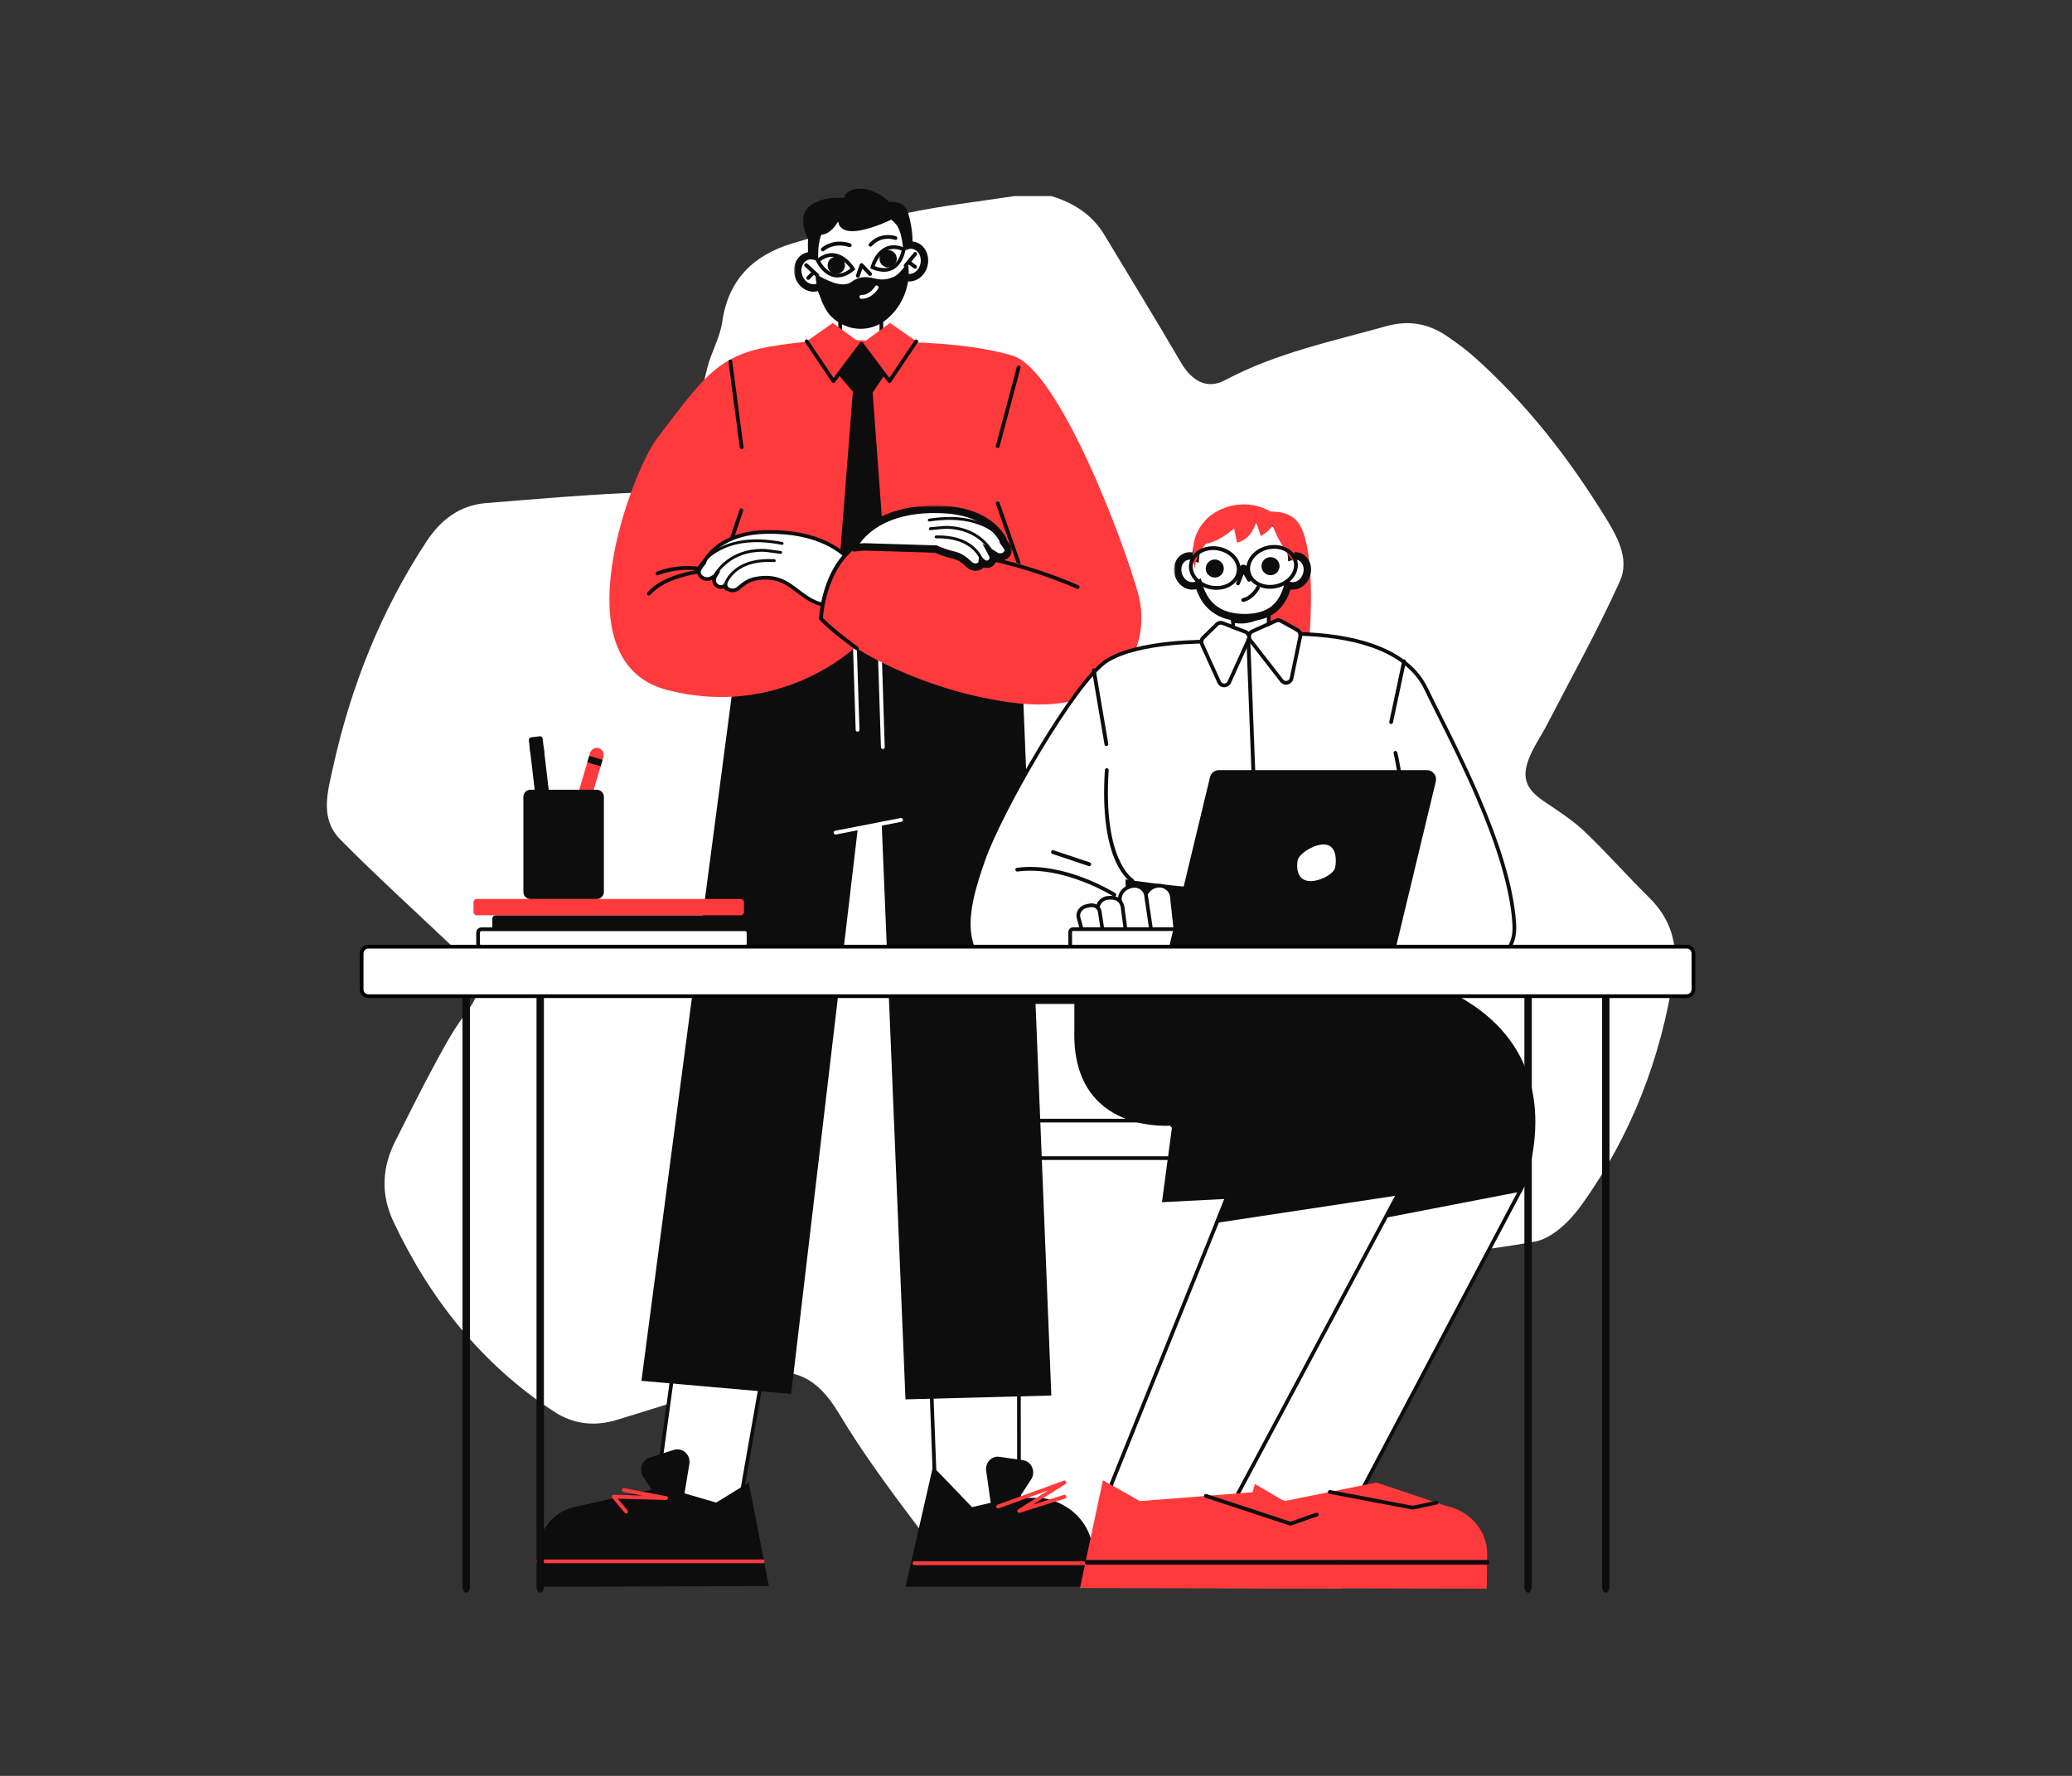 <?xml version="1.0" encoding="UTF-8"?> <svg xmlns="http://www.w3.org/2000/svg" width="560" height="480" viewBox="0 0 560 480" fill="none"><rect x="0" y="0" width="560" height="480" fill="#333333" stroke="none"/><path d="M274.12 53C277.48 53 280.831 53 284.191 53C290.158 54.854 295.179 57.976 298.475 63.475C305.36 74.941 312.383 86.324 319.112 97.882C322.132 103.06 326.245 105.346 331.111 102.748C344.872 95.412 359.955 92.273 374.753 88.142C380.803 86.453 386.192 87.472 391.213 90.951C393.71 92.686 396.207 94.476 398.475 96.505C412.346 108.88 423.684 123.394 433.442 139.11C436.756 144.453 440.649 150.815 437.803 157.103C431.873 170.25 424.822 182.881 418.194 195.706C416.606 198.791 414.559 201.673 413.283 204.877C411.153 210.238 412.466 213.305 417.221 216.545C420.994 219.107 424.914 221.576 428.2 224.697C434.269 230.462 439.804 236.778 445.771 242.663C451.592 248.401 453.575 255.295 452.399 263.135C448.984 285.957 440.832 307.007 427.402 325.753C424.372 329.976 419.525 334.74 414.843 335.594C400.981 338.109 386.807 339.477 372.706 339.973C361.479 340.368 353.712 346.041 352.657 357.03C352.473 358.985 351.996 360.941 351.399 362.813C348.828 370.773 345.716 378.585 343.623 386.664C340.924 397.092 334.691 403.987 325.107 408.411C306.756 416.885 287.248 419.868 267.336 419.997C260.891 420.043 253.336 419.657 248.874 413.745C241.08 403.436 233.314 393.016 226.686 381.954C220.654 371.874 213.595 368.597 202.395 372.434C190.626 376.464 178.719 380.063 166.831 383.744C160.855 385.59 155.09 385.048 149.747 381.55C130.211 368.753 116.276 351.228 106.37 330.27C102.845 322.806 103.221 315.535 106.903 308.301C110.217 301.783 113.43 295.22 116.9 288.784C119.498 283.974 122.041 279.062 125.3 274.711C130.312 268.037 130.689 265.687 125.594 259.004C124.327 257.351 122.527 256.103 121.003 254.643C111.3 245.435 101.376 236.439 91.985 226.919C86.422 221.282 88.487 214.278 89.993 207.439C94.831 185.516 102.983 165.008 115.348 146.234C119.131 140.496 124.299 136.549 131.331 135.98C145.267 134.851 159.221 133.621 173.184 133.106C182.373 132.767 185.302 130.444 186.605 121.337C187.652 113.993 189.368 106.723 191.14 99.507C192.187 95.238 194.61 91.236 195.216 86.939C196.85 75.501 203.699 68.955 214.109 65.797C224.281 62.713 234.562 59.858 244.954 57.636C254.566 55.58 264.389 54.506 274.12 53Z" fill="white"></path><path d="M270.383 270.33H364.966V224.728H270.383V270.33Z" fill="white"></path><path d="M364.965 271.357H270.383C269.818 271.357 269.356 270.895 269.356 270.33V224.728C269.356 224.163 269.818 223.701 270.383 223.701H364.965C365.53 223.701 365.992 224.163 365.992 224.728V270.33C365.992 270.895 365.53 271.357 364.965 271.357ZM271.41 269.303H363.938V225.755H271.41V269.303Z" fill="#0D0D0D"></path><path d="M277.573 269.376H372.155V223.774H277.573V269.376Z" fill="#0D0D0D"></path><path d="M348.575 303.413C348.01 303.413 347.548 302.95 347.548 302.385V270.331C347.548 269.766 348.01 269.304 348.575 269.304C349.14 269.304 349.602 269.766 349.602 270.331V302.385C349.602 302.95 349.14 303.413 348.575 303.413Z" fill="#0D0D0D"></path><path d="M384.659 302.884V313.027H274.305V302.884H384.659Z" fill="white" stroke="#0D0D0D"></path><path d="M245.19 72.353C245.19 72.353 248.241 67.382 245.488 57.686C244.41 53.876 240.404 54.626 240.404 54.626C240.404 54.626 236.809 51 232.578 51C228.346 51 228.141 53.527 228.141 53.527C228.141 53.527 222.184 52.808 218.702 55.786C215.22 58.775 218.394 64.66 218.394 64.66C218.394 64.66 217.911 72.188 220.14 74.848C221.753 76.779 245.2 72.363 245.2 72.363L245.19 72.353Z" fill="#0D0D0D"></path><mask id="path-9-outside-1_4364_17015" maskUnits="userSpaceOnUse" x="214.603" y="55.505" width="37" height="32" fill="black"><rect fill="white" x="214.603" y="55.505" width="37" height="32"></rect><path fill-rule="evenodd" clip-rule="evenodd" d="M221.59 77.354C221.477 77.422 221.36 77.484 221.238 77.539C219.307 78.412 216.965 77.303 216.01 75.053C215.055 72.804 215.835 70.278 217.766 69.404C218.526 69.061 219.35 69.024 220.128 69.244C219.955 59.493 225.645 56.505 232.116 56.505C238.348 56.505 244.006 56.513 245.019 66.454C245.694 66.207 246.426 66.165 247.142 66.375C249.176 66.96 250.316 69.353 249.689 71.716C249.063 74.078 246.906 75.516 244.872 74.92C244.802 74.9 244.733 74.877 244.665 74.853C243.339 80.949 239.391 85.915 232.116 85.858C227.103 85.858 223.471 82.365 221.59 77.354Z"></path></mask><path fill-rule="evenodd" clip-rule="evenodd" d="M221.59 77.354C221.477 77.422 221.36 77.484 221.238 77.539C219.307 78.412 216.965 77.303 216.01 75.053C215.055 72.804 215.835 70.278 217.766 69.404C218.526 69.061 219.35 69.024 220.128 69.244C219.955 59.493 225.645 56.505 232.116 56.505C238.348 56.505 244.006 56.513 245.019 66.454C245.694 66.207 246.426 66.165 247.142 66.375C249.176 66.96 250.316 69.353 249.689 71.716C249.063 74.078 246.906 75.516 244.872 74.92C244.802 74.9 244.733 74.877 244.665 74.853C243.339 80.949 239.391 85.915 232.116 85.858C227.103 85.858 223.471 82.365 221.59 77.354Z" fill="white"></path><path d="M221.59 77.354L222.526 77.002L222.104 75.877L221.074 76.497L221.59 77.354ZM221.238 77.539L221.65 78.45H221.65L221.238 77.539ZM216.01 75.053L215.089 75.444L216.01 75.053ZM217.766 69.404L217.354 68.493H217.354L217.766 69.404ZM220.128 69.244L219.856 70.206L221.152 70.571L221.128 69.226L220.128 69.244ZM245.019 66.454L244.025 66.555L244.155 67.834L245.362 67.393L245.019 66.454ZM247.142 66.375L246.861 67.335L246.865 67.336L247.142 66.375ZM249.689 71.716L250.656 71.972L250.656 71.972L249.689 71.716ZM244.872 74.92L245.153 73.96L245.149 73.959L244.872 74.92ZM244.665 74.853L245.003 73.912L243.93 73.527L243.688 74.641L244.665 74.853ZM232.116 85.858L232.124 84.858H232.116V85.858ZM221.074 76.497C220.995 76.545 220.912 76.589 220.826 76.628L221.65 78.45C221.808 78.379 221.96 78.298 222.106 78.21L221.074 76.497ZM220.826 76.628C219.525 77.216 217.721 76.524 216.93 74.662L215.089 75.444C216.209 78.081 219.088 79.608 221.65 78.45L220.826 76.628ZM216.93 74.662C216.134 72.786 216.859 70.912 218.178 70.316L217.354 68.493C214.811 69.643 213.976 72.822 215.089 75.444L216.93 74.662ZM218.178 70.316C218.707 70.077 219.287 70.046 219.856 70.206L220.399 68.281C219.413 68.003 218.345 68.045 217.354 68.493L218.178 70.316ZM221.128 69.226C221.045 64.55 222.364 61.683 224.295 59.965C226.252 58.224 229.013 57.505 232.116 57.505V55.505C228.748 55.505 225.428 56.28 222.966 58.471C220.478 60.684 219.038 64.186 219.128 69.261L221.128 69.226ZM232.116 57.505C235.306 57.505 237.997 57.531 240.052 58.633C241.974 59.664 243.537 61.775 244.025 66.555L246.014 66.353C245.488 61.192 243.716 58.329 240.997 56.87C238.412 55.483 235.158 55.505 232.116 55.505V57.505ZM247.423 65.415C246.489 65.141 245.538 65.2 244.676 65.514L245.362 67.393C245.85 67.215 246.363 67.189 246.861 67.335L247.423 65.415ZM250.656 71.972C251.387 69.216 250.097 66.185 247.419 65.414L246.865 67.336C248.254 67.736 249.245 69.491 248.723 71.459L250.656 71.972ZM244.591 75.88C247.295 76.672 249.923 74.736 250.656 71.972L248.723 71.459C248.203 73.419 246.517 74.36 245.153 73.96L244.591 75.88ZM244.327 75.794C244.415 75.826 244.505 75.855 244.596 75.881L245.149 73.959C245.1 73.945 245.051 73.929 245.003 73.912L244.327 75.794ZM243.688 74.641C243.055 77.552 241.81 80.12 239.926 81.945C238.061 83.751 235.511 84.885 232.124 84.858L232.108 86.858C235.996 86.889 239.058 85.568 241.317 83.382C243.557 81.213 244.95 78.251 245.642 75.066L243.688 74.641ZM232.116 84.858C227.667 84.858 224.32 81.781 222.526 77.002L220.654 77.705C222.622 82.949 226.54 86.858 232.116 86.858V84.858Z" fill="#0D0D0D" mask="url(#path-9-outside-1_4364_17015)"></path><path d="M220.889 74.931C220.766 74.931 220.643 74.89 220.54 74.798L217.52 72.035C217.315 71.84 217.295 71.522 217.49 71.306C217.685 71.1 218.003 71.08 218.219 71.275L221.238 74.038C221.444 74.233 221.464 74.551 221.269 74.767C221.167 74.88 221.033 74.931 220.889 74.931Z" fill="#0D0D0D"></path><path d="M218.423 75.65C218.289 75.65 218.156 75.599 218.063 75.496C217.858 75.301 217.858 74.972 218.063 74.767L219.429 73.39C219.635 73.185 219.953 73.185 220.158 73.39C220.364 73.585 220.364 73.914 220.158 74.12L218.792 75.496C218.69 75.599 218.556 75.65 218.433 75.65H218.423Z" fill="#0D0D0D"></path><path d="M244.768 72.292C244.655 72.292 244.542 72.251 244.44 72.179C244.224 72.004 244.193 71.676 244.368 71.46L246.966 68.296C247.141 68.081 247.47 68.04 247.685 68.225C247.901 68.399 247.932 68.728 247.757 68.944L245.159 72.107C245.056 72.23 244.912 72.292 244.758 72.292H244.768Z" fill="#0D0D0D"></path><path d="M247.316 72.639C247.213 72.639 247.1 72.608 247.007 72.536L245.457 71.376C245.231 71.201 245.179 70.883 245.354 70.657C245.528 70.431 245.847 70.39 246.073 70.554L247.624 71.715C247.85 71.889 247.901 72.208 247.726 72.434C247.624 72.567 247.47 72.639 247.316 72.639Z" fill="#0D0D0D"></path><path d="M183.744 357.129L206.793 367.559L200.118 405.512L185.917 408.905L177.738 400.873L183.744 357.129Z" fill="white" stroke="#0D0D0D"></path><path d="M202.37 400.695L207.803 428.714L145.481 428.878L145.368 420.004C145.286 413.934 149.374 408.655 155.136 407.361L179.2 401.959L193.579 406.128L202.37 400.706V400.695Z" fill="#0D0D0D"></path><path d="M184.971 403.858L186.316 395.692C186.727 393.207 184.437 391.143 182.095 391.892L175.583 393.977C173.488 394.645 172.605 397.202 173.817 399.082L179.404 407.719L184.971 403.858Z" fill="#0D0D0D"></path><path d="M206.119 422.53H145.389C145.101 422.53 144.875 422.304 144.875 422.016C144.875 421.729 145.101 421.503 145.389 421.503H206.119C206.407 421.503 206.633 421.729 206.633 422.016C206.633 422.304 206.407 422.53 206.119 422.53Z" fill="#FF3A3D"></path><path d="M169.229 409.085C169.085 409.085 168.931 409.024 168.838 408.9L165.47 404.854C165.336 404.7 165.316 404.484 165.398 404.299C165.48 404.114 165.655 404.011 165.87 404.011L173.645 404.227L168.51 403.251C168.232 403.2 168.048 402.933 168.099 402.656C168.15 402.378 168.417 402.194 168.695 402.245L180.116 404.412C180.383 404.463 180.557 404.71 180.526 404.967C180.496 405.234 180.3 405.419 180.003 405.429L166.969 405.08L169.609 408.253C169.794 408.469 169.763 408.798 169.547 408.972C169.455 409.054 169.331 409.095 169.218 409.095L169.229 409.085Z" fill="#FF3A3D"></path><path d="M251.268 363.066L275.377 367.618L275.408 406.781L262.2 413.686L252.94 407.819L251.268 363.066Z" fill="white" stroke="#0D0D0D"></path><path d="M252.155 396.36L244.739 428.877H294.881L295.425 421.852C296.123 412.937 290.012 406.251 281.672 404.854L273.374 404.875L262.703 407.36L252.155 396.371V396.36Z" fill="#0D0D0D"></path><path d="M274.309 406.59L278.684 399.883C280.019 397.839 278.848 395.025 276.517 394.686L270.067 393.752C267.992 393.454 266.216 395.354 266.534 397.552L267.972 407.648L274.309 406.58V406.59Z" fill="#0D0D0D"></path><path d="M295.424 423.024H247.141C246.854 423.024 246.628 422.798 246.628 422.511C246.628 422.223 246.854 421.997 247.141 421.997H295.424C295.711 421.997 295.937 422.223 295.937 422.511C295.937 422.798 295.711 423.024 295.424 423.024Z" fill="#FF3A3D"></path><path d="M275.48 408.901C275.285 408.901 275.1 408.788 275.018 408.603C274.905 408.367 274.987 408.089 275.213 407.956L283.368 402.81L269.924 407.689C269.657 407.781 269.359 407.648 269.266 407.381C269.174 407.114 269.307 406.816 269.574 406.723L287.507 400.212C287.753 400.119 288.031 400.232 288.144 400.469C288.257 400.705 288.175 400.992 287.959 401.126L279.126 406.703L287.538 404.053C287.805 403.971 288.092 404.115 288.185 404.392C288.267 404.659 288.123 404.947 287.846 405.039L275.655 408.88C275.655 408.88 275.552 408.901 275.501 408.901H275.48Z" fill="#FF3A3D"></path><path d="M227.068 97.129V85.989H238.208V97.129H227.068Z" fill="white" stroke="#0D0D0D"></path><path d="M198.263 184.271L173.357 373.22L213.823 376.774L231.869 223.69L238.298 222.652L244.727 378.232L284.146 377.195L276.258 181.57L231.037 166.842L198.263 184.271Z" fill="#0D0D0D"></path><path d="M238.605 202.461C238.328 202.461 238.102 202.245 238.091 201.968L237.229 175.059C237.229 174.771 237.444 174.535 237.722 174.525C238.009 174.484 238.246 174.741 238.256 175.018L239.119 201.927C239.119 202.215 238.903 202.451 238.626 202.461C238.626 202.461 238.615 202.461 238.605 202.461Z" fill="white"></path><path d="M231.775 197.767C231.498 197.767 231.272 197.552 231.262 197.274L230.399 170.365C230.399 170.078 230.615 169.842 230.892 169.831C231.169 169.811 231.416 170.047 231.426 170.324L232.289 197.233C232.289 197.521 232.073 197.757 231.796 197.767C231.796 197.767 231.786 197.767 231.775 197.767Z" fill="white"></path><path d="M244.746 92.514C244.746 92.514 260.963 92.432 273.565 96.078C286.167 99.724 303.709 146.322 307.612 160.485C311.515 174.648 302.949 194.224 272.466 189.777C247.621 186.162 231.096 174.956 231.096 174.956C231.096 174.956 210.986 194.45 180.297 186.49C150.718 178.818 171.136 126.91 177.545 118.54C188.308 104.49 192.355 98.266 202.451 95.01C209.846 92.627 226.166 91.692 226.166 91.692L244.735 92.514H244.746Z" fill="#FF3A3D"></path><path d="M269.655 121.087C269.655 121.087 269.562 121.087 269.521 121.067C269.244 120.995 269.08 120.718 269.162 120.44L274.831 99.149C274.903 98.872 275.18 98.708 275.458 98.79C275.735 98.862 275.899 99.139 275.817 99.416L270.148 120.707C270.086 120.933 269.881 121.087 269.655 121.087Z" fill="#0D0D0D"></path><path d="M200.45 121.436C200.193 121.436 199.977 121.251 199.936 120.994L196.886 97.782C196.845 97.505 197.05 97.249 197.327 97.207C197.615 97.166 197.862 97.372 197.903 97.649L200.953 120.861C200.994 121.138 200.789 121.395 200.511 121.436C200.491 121.436 200.47 121.436 200.439 121.436H200.45Z" fill="#0D0D0D"></path><path d="M175.371 160.989C175.258 160.989 175.135 160.948 175.043 160.866C174.827 160.681 174.796 160.363 174.981 160.137C179.069 155.34 188.672 152.906 203.533 152.906C216.043 153.009 223.202 158.391 223.5 158.617C223.725 158.791 223.767 159.11 223.592 159.336C223.417 159.562 223.099 159.603 222.873 159.428C222.801 159.377 215.663 154.026 203.523 153.933C188.99 153.933 179.644 156.244 175.762 160.804C175.659 160.928 175.515 160.989 175.371 160.989Z" fill="#0D0D0D"></path><path d="M177.713 155.513C177.518 155.513 177.333 155.4 177.251 155.215C177.128 154.959 177.251 154.651 177.498 154.538C177.724 154.435 183.198 151.939 191.055 153.521C191.332 153.572 191.517 153.849 191.456 154.127C191.404 154.404 191.127 154.589 190.85 154.527C183.342 153.007 177.98 155.441 177.929 155.462C177.857 155.493 177.785 155.513 177.713 155.513Z" fill="#0D0D0D"></path><path d="M194.771 155.165C194.72 155.165 194.658 155.165 194.607 155.134C194.34 155.041 194.196 154.754 194.278 154.487L199.866 137.777C199.958 137.509 200.246 137.366 200.513 137.448C200.78 137.54 200.924 137.828 200.841 138.095L195.254 154.805C195.182 155.021 194.987 155.154 194.771 155.154V155.165Z" fill="#0D0D0D"></path><path d="M275.325 152.751C275.109 152.751 274.914 152.618 274.842 152.412L269.173 136.216C269.08 135.949 269.224 135.651 269.491 135.558C269.758 135.466 270.056 135.61 270.148 135.877L275.818 152.074C275.91 152.341 275.766 152.638 275.499 152.731C275.448 152.751 275.386 152.762 275.335 152.762L275.325 152.751Z" fill="#0D0D0D"></path><path d="M232.823 92.934L225.079 87.296L218.013 92.246L225.254 103.01L232.823 92.934Z" fill="#FF3A3D"></path><path d="M232.824 92.934L240.568 87.296L247.635 92.246L240.404 103.01L232.824 92.934Z" fill="#FF3A3D"></path><path d="M225.82 225.56C225.584 225.56 225.368 225.386 225.317 225.149C225.266 224.872 225.44 224.605 225.728 224.543L243.424 221.103C243.701 221.041 243.969 221.226 244.03 221.513C244.081 221.791 243.907 222.058 243.619 222.119L225.923 225.56C225.923 225.56 225.861 225.56 225.82 225.56Z" fill="white"></path><path d="M231.847 75.064C231.796 75.064 231.734 75.064 231.683 75.033C231.416 74.941 231.272 74.643 231.364 74.376L232.371 71.469C232.432 71.295 232.576 71.171 232.751 71.141C232.925 71.099 233.11 71.161 233.233 71.295L235.524 73.708C235.719 73.914 235.709 74.242 235.503 74.437C235.298 74.632 234.969 74.622 234.774 74.417L233.069 72.609L232.34 74.715C232.268 74.93 232.063 75.064 231.857 75.064H231.847Z" fill="#0D0D0D"></path><path d="M235.802 72.24C235.802 72.24 237.712 64.63 244.255 67.403C244.255 67.403 243.125 75.342 235.802 72.24Z" fill="white" stroke="#0D0D0D"></path><path d="M230.532 72.703C230.532 72.703 226.526 65.955 221.052 70.474C221.052 70.474 224.4 77.756 230.532 72.703Z" fill="white" stroke="#0D0D0D"></path><path d="M235.278 66.662C235.155 66.662 235.032 66.621 234.929 66.529C234.724 66.334 234.703 66.015 234.898 65.8C238.093 62.349 242.16 63.858 242.201 63.869C242.468 63.971 242.601 64.269 242.499 64.526C242.396 64.793 242.098 64.927 241.841 64.824C241.698 64.773 238.37 63.55 235.658 66.488C235.556 66.601 235.422 66.652 235.278 66.652V66.662Z" fill="#0D0D0D"></path><path d="M236.952 75.383C234.929 74.941 232.793 74.263 230.153 76.184C227.503 78.105 222.984 75.465 220.735 74.263C219.79 73.76 221.413 82.305 224.576 85.469C228.839 89.731 235.176 89.936 239.469 86.444C243.762 82.952 245.59 78.084 245.59 73.503C245.59 68.923 244.049 73.883 241.359 74.921C239.849 75.506 238.534 75.722 236.952 75.383Z" fill="#0D0D0D"></path><path d="M222.367 67.927C222.213 67.927 222.069 67.866 221.966 67.732C221.792 67.516 221.823 67.188 222.038 67.013C225.541 64.168 229.68 65.729 229.854 65.801C230.121 65.904 230.245 66.202 230.142 66.469C230.039 66.736 229.741 66.869 229.474 66.767C229.433 66.756 225.715 65.36 222.675 67.825C222.583 67.907 222.47 67.938 222.357 67.938L222.367 67.927Z" fill="#0D0D0D"></path><path d="M232.794 80.763C232.506 80.763 232.281 80.537 232.281 80.249C232.281 79.962 232.506 79.736 232.794 79.736C235.136 79.736 236.491 77.435 236.502 77.415C236.646 77.168 236.954 77.086 237.2 77.23C237.447 77.374 237.529 77.682 237.395 77.928C237.334 78.041 235.742 80.773 232.794 80.773V80.763Z" fill="white"></path><path d="M239.151 101.215L235.803 106.206L230.596 105.949L226.59 101.266L232.599 92.659L239.151 101.215Z" fill="#0D0D0D"></path><path d="M230.687 103.534L226.559 156.192L233.45 161.871L239.52 155.935L235.689 103.811L230.687 103.534Z" fill="#0D0D0D"></path><path d="M232.084 56.145C227.144 56.145 222.646 57.933 220.674 63.16C224.022 64.547 226.528 59.853 226.528 59.853C227.462 66.046 240.876 59.36 240.876 59.36C243.218 61.24 244.604 64.013 245.395 66.149C244.08 56.156 238.37 56.145 232.095 56.145H232.084Z" fill="#0D0D0D"></path><path d="M240.404 103.525C240.24 103.525 240.086 103.453 239.993 103.319L232.824 93.788L225.655 103.319C225.553 103.453 225.399 103.525 225.234 103.525C225.07 103.525 224.916 103.432 224.823 103.299L217.593 92.535C217.439 92.299 217.5 91.98 217.737 91.826C217.973 91.662 218.291 91.734 218.445 91.97L225.275 102.138L232.413 92.638C232.608 92.381 233.04 92.381 233.235 92.638L240.373 102.138L247.203 91.97C247.357 91.734 247.676 91.672 247.912 91.826C248.148 91.98 248.21 92.299 248.056 92.535L240.825 103.299C240.733 103.432 240.579 103.525 240.414 103.525H240.404Z" fill="#0D0D0D"></path><path d="M228.367 71.707C228.367 72.996 227.323 74.047 226.027 74.047C224.731 74.047 223.687 73.003 223.687 71.707C223.687 70.411 224.738 69.367 226.027 69.367C227.315 69.367 228.367 70.418 228.367 71.707Z" fill="#0D0D0D"></path><path d="M242.376 69.94C242.376 71.228 241.325 72.28 240.036 72.28C238.747 72.28 237.696 71.228 237.696 69.94C237.696 68.651 238.74 67.6 240.036 67.6C241.332 67.6 242.376 68.651 242.376 69.94Z" fill="#0D0D0D"></path><path fill-rule="evenodd" clip-rule="evenodd" d="M232.583 155.597L232.586 155.606V155.595L232.583 155.597ZM230.751 152.568C227.928 148.976 221.28 143.514 207.043 143.784C196.618 143.979 192.079 148.96 190.6 151.374C190.471 151.585 190.396 151.819 190.373 152.056C189.825 152.7 189.415 153.293 189.121 153.768C188.741 154.394 188.823 155.195 189.326 155.73C190.138 156.592 191.432 156.757 192.438 156.14C192.725 155.965 193.051 155.776 193.417 155.582C193.337 155.718 193.265 155.85 193.199 155.976C192.757 156.829 193.055 157.887 193.877 158.39C194.534 158.801 195.376 158.739 195.972 158.246C196.008 158.216 196.046 158.185 196.084 158.154C196.114 158.58 196.344 158.982 196.733 159.221C197.596 159.755 198.705 159.683 199.496 159.057C199.644 158.941 199.803 158.807 199.976 158.663C200.894 157.894 202.188 156.809 204.159 156.438C209.837 155.356 212.685 157.531 215.641 159.787C217.315 161.065 219.024 162.37 221.3 163.124C231.345 166.451 229.27 158.666 229.27 158.666L230.447 156.789L232.583 155.597C232.558 155.53 232.379 155.066 231.97 154.358L232.649 153.274H232.66C232.66 153.274 231.968 152.985 230.751 152.568Z" fill="white"></path><path d="M232.586 155.606L232.117 155.779L233.086 155.606H232.586ZM232.586 155.595H233.086V154.744L232.343 155.159L232.586 155.595ZM207.043 143.784L207.053 144.284L207.053 144.284L207.043 143.784ZM230.751 152.568L230.358 152.876L230.449 152.993L230.588 153.04L230.751 152.568ZM190.6 151.374L190.174 151.113L190.173 151.114L190.6 151.374ZM190.373 152.056L190.754 152.38L190.856 152.26L190.871 152.103L190.373 152.056ZM189.121 153.768L188.696 153.505L188.694 153.509L189.121 153.768ZM189.326 155.73L189.691 155.387L189.69 155.387L189.326 155.73ZM192.438 156.14L192.7 156.567L192.7 156.567L192.438 156.14ZM193.417 155.582L193.849 155.834L194.731 154.317L193.182 155.141L193.417 155.582ZM193.199 155.976L192.756 155.745L192.755 155.746L193.199 155.976ZM193.877 158.39L194.142 157.966L194.138 157.963L193.877 158.39ZM195.972 158.246L196.291 158.631L196.291 158.631L195.972 158.246ZM196.084 158.154L196.583 158.119L196.516 157.16L195.769 157.766L196.084 158.154ZM196.733 159.221L196.996 158.796L196.995 158.795L196.733 159.221ZM199.496 159.057L199.188 158.662L199.185 158.665L199.496 159.057ZM199.976 158.663L200.297 159.046L199.976 158.663ZM204.159 156.438L204.251 156.929L204.252 156.929L204.159 156.438ZM215.641 159.787L215.945 159.39V159.39L215.641 159.787ZM221.3 163.124L221.458 162.649L221.457 162.649L221.3 163.124ZM229.27 158.666L228.847 158.401L228.731 158.585L228.787 158.795L229.27 158.666ZM230.447 156.789L230.203 156.352L230.091 156.414L230.023 156.523L230.447 156.789ZM231.97 154.358L231.546 154.093L231.387 154.348L231.537 154.608L231.97 154.358ZM232.649 153.274V152.774H232.373L232.226 153.009L232.649 153.274ZM232.66 153.274V153.774L232.852 152.813L232.66 153.274ZM233.055 155.432L233.052 155.423L232.114 155.771L232.117 155.779L233.055 155.432ZM232.086 155.595V155.606H233.086V155.595H232.086ZM232.827 156.034L232.83 156.032L232.343 155.159L232.34 155.16L232.827 156.034ZM207.053 144.284C221.136 144.017 227.634 149.411 230.358 152.876L231.144 152.259C228.223 148.542 221.424 143.011 207.034 143.284L207.053 144.284ZM191.026 151.635C192.424 149.354 196.813 144.476 207.053 144.284L207.034 143.284C196.424 143.483 191.734 148.567 190.174 151.113L191.026 151.635ZM190.871 152.103C190.886 151.94 190.938 151.78 191.027 151.634L190.173 151.114C190.004 151.391 189.905 151.699 189.876 152.009L190.871 152.103ZM189.546 154.031C189.828 153.575 190.224 153.003 190.754 152.38L189.993 151.732C189.426 152.398 189.001 153.012 188.696 153.505L189.546 154.031ZM189.69 155.387C189.342 155.017 189.284 154.463 189.549 154.027L188.694 153.509C188.198 154.326 188.304 155.374 188.963 156.072L189.69 155.387ZM192.177 155.714C191.37 156.208 190.338 156.075 189.691 155.387L188.962 156.072C189.938 157.11 191.494 157.305 192.7 156.567L192.177 155.714ZM193.182 155.141C192.807 155.34 192.472 155.533 192.177 155.714L192.7 156.567C192.978 156.396 193.295 156.213 193.651 156.024L193.182 155.141ZM193.642 156.208C193.705 156.088 193.774 155.963 193.849 155.834L192.985 155.331C192.901 155.473 192.825 155.612 192.756 155.745L193.642 156.208ZM194.138 157.963C193.538 157.596 193.323 156.824 193.643 156.206L192.755 155.746C192.192 156.833 192.572 158.177 193.616 158.816L194.138 157.963ZM195.653 157.861C195.221 158.218 194.614 158.261 194.142 157.966L193.612 158.814C194.454 159.34 195.531 159.26 196.291 158.631L195.653 157.861ZM195.769 157.766C195.729 157.798 195.691 157.83 195.653 157.861L196.291 158.631C196.326 158.602 196.362 158.572 196.399 158.542L195.769 157.766ZM195.586 158.189C195.626 158.772 195.941 159.322 196.471 159.647L196.995 158.795C196.747 158.643 196.602 158.389 196.583 158.119L195.586 158.189ZM196.47 159.646C197.514 160.292 198.852 160.204 199.806 159.449L199.185 158.665C198.558 159.162 197.678 159.218 196.996 158.796L196.47 159.646ZM199.803 159.451C199.96 159.329 200.126 159.189 200.297 159.046L199.655 158.279C199.48 158.426 199.328 158.553 199.188 158.662L199.803 159.451ZM200.297 159.046C201.213 158.278 202.42 157.274 204.251 156.929L204.066 155.946C201.956 156.344 200.574 157.509 199.655 158.279L200.297 159.046ZM204.252 156.929C207.008 156.404 209.044 156.673 210.741 157.327C212.455 157.988 213.852 159.05 215.338 160.185L215.945 159.39C214.475 158.268 212.969 157.114 211.101 156.394C209.215 155.667 206.988 155.39 204.065 155.946L204.252 156.929ZM215.338 160.185C217.006 161.458 218.776 162.815 221.143 163.598L221.457 162.649C219.271 161.925 217.625 160.673 215.945 159.39L215.338 160.185ZM221.143 163.598C223.693 164.443 225.546 164.609 226.888 164.32C228.261 164.025 229.069 163.26 229.503 162.36C229.923 161.486 229.976 160.52 229.937 159.803C229.917 159.44 229.872 159.128 229.832 158.906C229.812 158.795 229.793 158.705 229.779 158.642C229.772 158.611 229.766 158.586 229.761 158.569C229.759 158.56 229.757 158.553 229.756 158.547C229.755 158.545 229.755 158.543 229.754 158.541C229.754 158.54 229.754 158.54 229.754 158.539C229.754 158.539 229.754 158.538 229.754 158.538C229.754 158.538 229.753 158.538 229.27 158.666C228.787 158.795 228.787 158.795 228.787 158.795C228.787 158.795 228.787 158.794 228.787 158.794C228.787 158.794 228.787 158.794 228.787 158.794C228.787 158.795 228.787 158.795 228.788 158.796C228.788 158.799 228.789 158.803 228.791 158.809C228.793 158.82 228.798 158.839 228.804 158.864C228.815 158.913 228.831 158.988 228.848 159.083C228.882 159.274 228.921 159.544 228.938 159.858C228.974 160.497 228.918 161.269 228.602 161.926C228.298 162.556 227.741 163.114 226.678 163.342C225.584 163.578 223.929 163.468 221.458 162.649L221.143 163.598ZM229.694 158.932L230.871 157.054L230.023 156.523L228.847 158.401L229.694 158.932ZM232.34 155.16L230.203 156.352L230.691 157.225L232.827 156.034L232.34 155.16ZM231.537 154.608C231.93 155.289 232.098 155.727 232.115 155.773L233.051 155.422C233.018 155.332 232.827 154.843 232.403 154.108L231.537 154.608ZM232.394 154.624L233.073 153.54L232.226 153.009L231.546 154.093L232.394 154.624ZM232.649 153.774H232.66V152.774H232.649V153.774ZM232.66 153.274C232.852 152.813 232.852 152.813 232.852 152.813C232.852 152.813 232.852 152.813 232.852 152.813C232.852 152.813 232.852 152.813 232.852 152.813C232.852 152.813 232.852 152.813 232.852 152.813C232.851 152.812 232.85 152.812 232.85 152.812C232.848 152.811 232.846 152.81 232.843 152.809C232.837 152.806 232.828 152.803 232.817 152.798C232.795 152.789 232.762 152.776 232.719 152.758C232.632 152.724 232.505 152.674 232.34 152.611C232.01 152.484 231.527 152.305 230.913 152.095L230.588 153.04C231.191 153.247 231.663 153.422 231.983 153.544C232.143 153.606 232.265 153.654 232.346 153.687C232.387 153.703 232.418 153.715 232.438 153.724C232.448 153.728 232.456 153.731 232.46 153.733C232.463 153.734 232.465 153.735 232.466 153.735C232.466 153.735 232.466 153.735 232.467 153.736C232.467 153.736 232.467 153.736 232.467 153.736C232.467 153.736 232.467 153.736 232.467 153.736C232.467 153.736 232.467 153.736 232.467 153.736C232.467 153.736 232.467 153.736 232.66 153.274Z" fill="#0D0D0D"></path><path d="M196.279 159.581C196.208 159.581 196.146 159.561 196.074 159.52C195.129 158.934 195.643 157.784 195.838 157.353C196.762 155.299 199.926 150.584 209.303 151.149C209.518 151.159 209.672 151.344 209.662 151.56C209.652 151.776 209.467 151.94 209.251 151.919C200.347 151.375 197.399 155.761 196.536 157.671C196.156 158.523 196.279 158.749 196.475 158.862C196.659 158.975 196.711 159.212 196.598 159.397C196.526 159.509 196.403 159.581 196.269 159.581H196.279Z" fill="#0D0D0D"></path><path d="M192.694 156.757C192.633 156.757 192.571 156.747 192.52 156.716C192.335 156.613 192.253 156.387 192.356 156.192C193.567 153.861 197.306 148.438 205.903 148.355C206.888 148.355 208.09 148.52 209.487 148.725C209.98 148.797 210.504 148.869 211.048 148.941C211.264 148.972 211.408 149.167 211.377 149.372C211.346 149.588 211.151 149.732 210.945 149.701C210.401 149.629 209.877 149.557 209.374 149.485C208.008 149.29 206.827 149.136 205.903 149.126C197.727 149.208 194.173 154.343 193.023 156.551C192.951 156.685 192.818 156.757 192.684 156.757H192.694Z" fill="#0D0D0D"></path><path d="M188.916 153.788C188.844 153.788 188.783 153.768 188.711 153.727C188.526 153.614 188.474 153.377 188.587 153.193C189.717 151.354 194.288 145.407 205.565 145.798C207.475 145.87 209.468 146.106 211.47 146.506C211.676 146.547 211.809 146.753 211.768 146.958C211.727 147.164 211.522 147.297 211.316 147.256C209.355 146.866 207.413 146.63 205.534 146.558C194.657 146.178 190.313 151.837 189.234 153.583C189.163 153.696 189.039 153.768 188.906 153.768L188.916 153.788Z" fill="#0D0D0D"></path><path d="M231.592 175.244C231.592 175.244 224.875 170.437 221.876 167.202C221.876 167.202 221.835 152.638 232.383 146.774C232.383 146.774 256.868 142.511 291.254 158.657L231.582 175.244H231.592Z" fill="#FF3A3D"></path><path d="M231.59 175.758C231.487 175.758 231.385 175.727 231.292 175.665C231.015 175.47 224.503 170.797 221.504 167.551C221.412 167.449 221.36 167.315 221.371 167.182C221.391 166.658 222.007 154.323 230.162 147.729C230.234 147.667 230.327 147.626 230.429 147.616C230.717 147.585 259.742 144.401 291.478 158.195C291.735 158.308 291.858 158.606 291.745 158.873C291.632 159.129 291.324 159.253 291.067 159.14C260.759 145.962 232.966 148.397 230.696 148.622C223.569 154.497 222.531 165.364 222.418 167.017C225.417 170.181 231.836 174.782 231.898 174.833C232.124 174.997 232.186 175.316 232.021 175.552C231.919 175.696 231.765 175.768 231.6 175.768L231.59 175.758Z" fill="#0D0D0D"></path><mask id="path-59-outside-2_4364_17015" maskUnits="userSpaceOnUse" x="229.483" y="136.672" width="44" height="18" fill="black"><rect fill="white" x="229.483" y="136.672" width="44" height="18"></rect><path fill-rule="evenodd" clip-rule="evenodd" d="M230.488 148.121L230.483 148.131V148.121L230.488 148.121ZM265.429 151.986C265.462 152.015 265.495 152.044 265.526 152.073C266.081 152.576 266.892 152.658 267.539 152.299C268.34 151.847 268.669 150.84 268.279 150.008C268.213 149.869 268.14 149.722 268.058 149.57C268.414 149.777 268.73 149.976 269.007 150.162C269.942 150.788 271.195 150.675 272.006 149.884C272.51 149.391 272.623 148.631 272.273 148.015C272.013 147.556 271.647 146.98 271.153 146.351C271.144 146.119 271.08 145.888 270.96 145.677C269.635 143.304 265.455 138.354 255.462 137.758C235.546 136.588 230.655 147.726 230.488 148.121L233.488 147.812L252.909 148.403C254.379 149.056 256.037 149.633 257.741 150.029C259.618 150.47 260.817 151.559 261.67 152.334C261.83 152.479 261.979 152.614 262.117 152.731C262.856 153.357 263.914 153.47 264.767 152.987C265.146 152.77 265.383 152.392 265.429 151.986Z"></path></mask><path fill-rule="evenodd" clip-rule="evenodd" d="M230.488 148.121L230.483 148.131V148.121L230.488 148.121ZM265.429 151.986C265.462 152.015 265.495 152.044 265.526 152.073C266.081 152.576 266.892 152.658 267.539 152.299C268.34 151.847 268.669 150.84 268.279 150.008C268.213 149.869 268.14 149.722 268.058 149.57C268.414 149.777 268.73 149.976 269.007 150.162C269.942 150.788 271.195 150.675 272.006 149.884C272.51 149.391 272.623 148.631 272.273 148.015C272.013 147.556 271.647 146.98 271.153 146.351C271.144 146.119 271.08 145.888 270.96 145.677C269.635 143.304 265.455 138.354 255.462 137.758C235.546 136.588 230.655 147.726 230.488 148.121L233.488 147.812L252.909 148.403C254.379 149.056 256.037 149.633 257.741 150.029C259.618 150.47 260.817 151.559 261.67 152.334C261.83 152.479 261.979 152.614 262.117 152.731C262.856 153.357 263.914 153.47 264.767 152.987C265.146 152.77 265.383 152.392 265.429 151.986Z" fill="white"></path><path d="M230.483 148.131H229.483L231.406 148.517L230.483 148.131ZM230.483 148.121L230.381 147.126L229.483 147.219V148.121H230.483ZM265.429 151.986L266.09 151.236L264.65 149.967L264.435 151.874L265.429 151.986ZM265.526 152.073L266.198 151.332L266.196 151.33L265.526 152.073ZM267.539 152.299L268.025 153.173L268.03 153.17L267.539 152.299ZM268.279 150.008L269.184 149.584L269.184 149.583L268.279 150.008ZM268.058 149.57L268.561 148.705L265.516 146.935L267.177 150.041L268.058 149.57ZM269.007 150.162L269.564 149.331L269.564 149.331L269.007 150.162ZM272.006 149.884L272.704 150.601L272.706 150.599L272.006 149.884ZM272.273 148.015L273.143 147.522L273.143 147.522L272.273 148.015ZM271.153 146.351L270.154 146.392L270.168 146.714L270.366 146.968L271.153 146.351ZM270.96 145.677L270.087 146.164L270.091 146.171L270.96 145.677ZM255.462 137.758L255.521 136.76L255.52 136.76L255.462 137.758ZM233.488 147.812L233.518 146.812L233.452 146.81L233.385 146.817L233.488 147.812ZM252.909 148.403L253.316 147.489L253.136 147.409L252.94 147.403L252.909 148.403ZM257.741 150.029L257.97 149.056L257.968 149.055L257.741 150.029ZM261.67 152.334L260.998 153.074L260.998 153.074L261.67 152.334ZM262.117 152.731L262.763 151.968L262.763 151.968L262.117 152.731ZM264.767 152.987L265.259 153.858L265.263 153.856L264.767 152.987ZM231.406 148.517L231.411 148.506L229.565 147.735L229.561 147.746L231.406 148.517ZM229.483 148.121V148.131H231.483V148.121H229.483ZM230.385 147.126L230.381 147.126L230.586 149.116L230.59 149.115L230.385 147.126ZM264.768 152.736C264.798 152.763 264.828 152.79 264.857 152.816L266.196 151.33C266.161 151.299 266.126 151.268 266.09 151.236L264.768 152.736ZM264.854 152.813C265.734 153.611 267.012 153.735 268.025 153.173L267.054 151.424C266.772 151.581 266.428 151.541 266.198 151.332L264.854 152.813ZM268.03 153.17C269.281 152.464 269.8 150.896 269.184 149.584L267.373 150.433C267.538 150.785 267.4 151.229 267.048 151.428L268.03 153.17ZM269.184 149.583C269.111 149.428 269.03 149.266 268.94 149.098L267.177 150.041C267.25 150.178 267.315 150.309 267.374 150.434L269.184 149.583ZM267.556 150.434C267.893 150.63 268.191 150.818 268.451 150.993L269.564 149.331C269.27 149.134 268.936 148.923 268.561 148.705L267.556 150.434ZM268.451 150.992C269.779 151.883 271.555 151.721 272.704 150.601L271.308 149.168C270.835 149.63 270.105 149.694 269.564 149.331L268.451 150.992ZM272.706 150.599C273.529 149.793 273.719 148.538 273.143 147.522L271.403 148.508C271.526 148.725 271.49 148.99 271.307 149.17L272.706 150.599ZM273.143 147.522C272.861 147.025 272.468 146.407 271.94 145.734L270.366 146.968C270.826 147.554 271.164 148.087 271.404 148.508L273.143 147.522ZM272.152 146.309C272.136 145.923 272.03 145.536 271.829 145.182L270.091 146.171C270.13 146.241 270.151 146.316 270.154 146.392L272.152 146.309ZM271.833 145.189C270.356 142.544 265.883 137.377 255.521 136.76L255.402 138.756C265.027 139.33 268.914 144.064 270.087 146.164L271.833 145.189ZM255.52 136.76C245.358 136.163 238.924 138.705 234.985 141.541C231.061 144.366 229.698 147.42 229.567 147.731L231.409 148.51C231.444 148.426 232.611 145.714 236.153 143.164C239.68 140.625 245.649 138.183 255.403 138.756L255.52 136.76ZM230.59 149.115L233.59 148.807L233.385 146.817L230.386 147.126L230.59 149.115ZM233.457 148.811L252.879 149.402L252.94 147.403L233.518 146.812L233.457 148.811ZM257.968 149.055C256.33 148.674 254.732 148.119 253.316 147.489L252.503 149.316C254.026 149.993 255.744 150.591 257.515 151.003L257.968 149.055ZM262.342 151.593C261.486 150.815 260.12 149.561 257.97 149.056L257.513 151.003C259.115 151.38 260.148 152.302 260.998 153.074L262.342 151.593ZM262.763 151.968C262.641 151.864 262.506 151.742 262.342 151.593L260.998 153.074C261.155 153.217 261.317 153.363 261.47 153.494L262.763 151.968ZM264.274 152.117C263.794 152.389 263.19 152.329 262.763 151.968L261.47 153.494C262.523 154.385 264.034 154.551 265.259 153.858L264.274 152.117ZM264.435 151.874C264.424 151.97 264.367 152.064 264.27 152.119L265.263 153.856C265.926 153.477 266.341 152.814 266.422 152.098L264.435 151.874Z" fill="#0D0D0D" mask="url(#path-59-outside-2_4364_17015)"></path><path d="M265.198 153.347C265.065 153.347 264.931 153.275 264.86 153.152C264.757 152.967 264.818 152.73 265.003 152.628C265.188 152.525 265.311 152.32 264.983 151.498C264.233 149.639 261.552 145.315 253.007 145.5C252.75 145.479 252.617 145.336 252.617 145.12C252.617 144.904 252.781 144.73 252.997 144.73C262.025 144.534 264.89 149.197 265.702 151.21C265.876 151.642 266.328 152.771 265.383 153.306C265.322 153.336 265.26 153.357 265.198 153.357V153.347Z" fill="#0D0D0D"></path><path d="M268.751 150.768C268.607 150.768 268.464 150.686 268.402 150.542C267.385 148.385 264.181 143.322 256.334 142.932C255.451 142.88 254.311 143.003 252.986 143.137C252.503 143.188 252 143.24 251.476 143.291C251.26 143.301 251.075 143.158 251.055 142.942C251.034 142.726 251.188 142.541 251.404 142.521C251.928 142.469 252.431 142.418 252.904 142.377C254.259 142.233 255.43 142.11 256.365 142.161C264.622 142.572 268.012 147.923 269.09 150.213C269.182 150.409 269.09 150.635 268.905 150.727C268.854 150.748 268.792 150.768 268.741 150.768H268.751Z" fill="#0D0D0D"></path><path d="M272.488 148.069C272.355 148.069 272.221 147.997 272.149 147.874C271.184 146.158 267.219 140.561 256.784 140.51C255.018 140.52 253.118 140.653 251.208 140.951C250.992 140.982 250.797 140.838 250.766 140.633C250.735 140.427 250.879 140.222 251.084 140.191C253.025 139.883 254.946 139.739 256.784 139.739C267.641 139.791 271.8 145.686 272.817 147.494C272.92 147.678 272.858 147.915 272.673 148.017C272.612 148.048 272.55 148.069 272.488 148.069Z" fill="#0D0D0D"></path><path d="M307.07 234.022C307.07 234.022 290.349 250.414 290.37 265.861C290.39 281.309 378.892 263.489 378.892 263.489L369.402 234.824L307.08 234.022H307.07Z" fill="#0D0D0D"></path><path d="M323.203 155.709C323.08 155.709 322.956 155.668 322.854 155.575L320.04 153.008C319.834 152.813 319.814 152.494 320.009 152.279C320.204 152.073 320.522 152.053 320.738 152.248L323.552 154.815C323.757 155.011 323.778 155.329 323.583 155.545C323.48 155.658 323.347 155.709 323.203 155.709Z" fill="#0D0D0D"></path><path d="M320.902 156.367C320.769 156.367 320.635 156.315 320.543 156.212C320.338 156.017 320.338 155.689 320.543 155.483L321.817 154.21C322.022 154.004 322.34 154.004 322.546 154.21C322.751 154.405 322.751 154.734 322.546 154.939L321.272 156.212C321.169 156.315 321.036 156.367 320.913 156.367H320.902Z" fill="#0D0D0D"></path><path d="M342.565 138.353C342.565 138.353 347.854 137.583 350.648 140.992C355.906 147.412 353.975 171.106 353.975 171.106L340.603 171.168L342.565 138.353Z" fill="#FF3A3D"></path><path d="M333.246 175.268V163.163H342.896V175.268H333.246Z" fill="white" stroke="#0D0D0D"></path><path d="M332.746 168.24C338.045 169.38 341.589 166.874 343.396 165.025V162.663H332.746V168.24Z" fill="#0D0D0D"></path><path d="M348.447 155.709C348.303 155.709 348.17 155.658 348.067 155.545C347.872 155.339 347.892 155.011 348.098 154.815L350.912 152.248C351.128 152.053 351.446 152.073 351.641 152.279C351.836 152.484 351.816 152.813 351.61 153.008L348.796 155.575C348.694 155.668 348.57 155.709 348.447 155.709Z" fill="#0D0D0D"></path><path d="M350.741 156.367C350.607 156.367 350.474 156.315 350.381 156.213L349.108 154.939C348.913 154.734 348.913 154.415 349.108 154.21C349.313 154.015 349.632 154.004 349.837 154.21L351.111 155.483C351.306 155.689 351.306 156.007 351.111 156.213C351.008 156.315 350.874 156.367 350.751 156.367H350.741Z" fill="#0D0D0D"></path><path d="M409.266 249.679H409.248L409.275 250.205C409.413 252.86 408.766 254.955 407.555 256.611C406.339 258.275 404.527 259.535 402.273 260.46C397.752 262.317 391.57 262.785 385.283 262.56C379.01 262.336 372.695 261.426 367.942 260.57C365.567 260.142 363.586 259.728 362.198 259.422C361.541 259.277 361.018 259.156 360.649 259.068L371.597 238.832L372.139 237.829L371.034 238.109C357.816 241.458 341.394 241.527 328.246 240.749C321.679 240.361 315.94 239.763 311.844 239.261C309.796 239.011 308.159 238.784 307.034 238.621C306.472 238.539 306.038 238.473 305.745 238.427C305.598 238.405 305.487 238.387 305.412 238.375L305.328 238.362L305.308 238.358L305.302 238.357L305.301 238.357C305.301 238.357 305.301 238.357 305.22 238.85L305.301 238.357L304.705 238.259L304.72 238.862L305.496 271.44L305.49 271.439C305.096 271.371 304.518 271.272 303.781 271.145C302.309 270.89 300.204 270.525 297.675 270.08C292.618 269.191 285.867 267.984 279.091 266.716C273.22 265.618 269.213 263.717 266.553 261.324C263.902 258.939 262.555 256.033 262.057 252.849C261.054 246.431 263.501 238.927 265.76 232.431C267.996 226.011 274.157 213.969 280.863 202.804C284.212 197.226 287.689 191.881 290.869 187.58C294.064 183.258 296.916 180.05 299.012 178.683C303.267 175.909 310.133 174.583 316.013 173.962C318.938 173.653 321.593 173.521 323.517 173.466C324.479 173.438 325.257 173.43 325.795 173.429C326.063 173.428 326.271 173.429 326.412 173.431C326.483 173.431 326.536 173.432 326.572 173.432L326.612 173.433L326.622 173.433L326.624 173.433L326.624 173.433L326.634 172.933L326.624 173.433L326.685 173.434L326.745 173.421L326.745 173.421L326.746 173.421L326.752 173.419L326.778 173.414C326.8 173.409 326.834 173.401 326.879 173.391C326.97 173.372 327.105 173.343 327.282 173.306C327.638 173.233 328.163 173.129 328.839 173.007C330.192 172.761 332.148 172.442 334.559 172.145C339.38 171.55 346.011 171.047 353.251 171.409C360.495 171.772 367.345 172.953 372.985 175.308C378.622 177.661 383.022 181.174 385.435 186.194C386.34 188.077 387.453 190.3 388.699 192.789C391.799 198.98 395.724 206.818 399.326 215.191C404.293 226.739 408.606 239.223 409.266 249.679Z" fill="white" stroke="#0D0D0D"></path><path d="M306.022 238.563C305.94 238.563 305.848 238.542 305.766 238.491C305.406 238.285 296.974 233.191 298.617 208.11C298.638 207.822 298.915 207.617 299.162 207.627C299.449 207.648 299.654 207.894 299.644 208.172C298.042 232.616 306.197 237.546 306.279 237.587C306.526 237.731 306.608 238.039 306.474 238.285C306.382 238.45 306.207 238.542 306.033 238.542L306.022 238.563Z" fill="#0D0D0D"></path><path d="M370.725 239.385C370.561 239.385 370.397 239.303 370.294 239.149C370.14 238.913 370.212 238.594 370.448 238.44C383.194 230.152 376.723 203.869 376.651 203.612C376.579 203.335 376.744 203.058 377.021 202.986C377.298 202.914 377.576 203.089 377.648 203.356C377.668 203.428 379.353 210.206 379.404 217.95C379.465 228.303 376.559 235.688 371.013 239.293C370.931 239.354 370.828 239.375 370.735 239.375L370.725 239.385Z" fill="#0D0D0D"></path><path d="M299.018 201.661C298.772 201.661 298.556 201.486 298.515 201.23L295.126 181.264C295.074 180.986 295.269 180.719 295.547 180.668C295.824 180.627 296.091 180.812 296.142 181.089L299.532 201.055C299.583 201.332 299.388 201.599 299.111 201.651C299.08 201.651 299.049 201.651 299.028 201.651L299.018 201.661Z" fill="#0D0D0D"></path><path d="M375.984 195.703C375.984 195.703 375.912 195.703 375.871 195.693C375.594 195.632 375.419 195.365 375.481 195.087L378.983 178.623C379.045 178.346 379.322 178.171 379.589 178.223C379.866 178.284 380.041 178.551 379.979 178.829L376.477 195.293C376.426 195.529 376.21 195.703 375.974 195.703H375.984Z" fill="#0D0D0D"></path><path d="M340.007 242.156C339.73 242.156 339.504 241.94 339.494 241.663L336.844 172.193C336.844 171.905 337.06 171.669 337.337 171.658C337.666 171.638 337.861 171.874 337.871 172.151L340.521 241.622C340.521 241.91 340.305 242.146 340.028 242.156H340.007Z" fill="#0D0D0D"></path><path d="M350.95 171.83C351.039 171.403 350.84 170.967 350.459 170.754L345.973 168.246C345.696 168.091 345.362 168.077 345.073 168.208L338.616 171.133C338.026 171.4 337.842 172.147 338.239 172.658L346.803 183.67C347.327 184.343 348.398 184.095 348.572 183.26L350.95 171.83Z" fill="white"></path><path fill-rule="evenodd" clip-rule="evenodd" d="M346.461 167.373L350.947 169.881C351.709 170.307 352.107 171.179 351.929 172.034L349.551 183.464C349.203 185.133 347.061 185.63 346.014 184.284L337.449 173.272C336.655 172.251 337.025 170.756 338.203 170.222L344.66 167.297C345.239 167.035 345.907 167.064 346.461 167.373ZM350.459 170.754C350.84 170.967 351.039 171.403 350.95 171.83L348.572 183.26C348.398 184.095 347.327 184.343 346.803 183.67L338.239 172.658C337.842 172.147 338.026 171.4 338.616 171.133L345.073 168.208C345.362 168.077 345.696 168.091 345.973 168.246L350.459 170.754Z" fill="#0D0D0D"></path><path d="M325.29 173.896C325.116 173.514 325.2 173.064 325.5 172.77L329.225 169.11C329.505 168.835 329.919 168.749 330.285 168.89L336.47 171.276C337.007 171.483 337.259 172.099 337.021 172.622L331.776 184.174C331.421 184.957 330.31 184.956 329.955 184.174L325.29 173.896Z" fill="white"></path><path fill-rule="evenodd" clip-rule="evenodd" d="M324.799 172.056L328.524 168.397C329.084 167.847 329.913 167.675 330.645 167.957L336.83 170.343C337.903 170.757 338.407 171.989 337.932 173.036L332.687 184.588C331.976 186.152 329.755 186.152 329.044 184.588L324.379 174.31C324.032 173.545 324.2 172.645 324.799 172.056ZM325.5 172.77C325.2 173.064 325.116 173.514 325.29 173.896L329.955 184.174C330.31 184.956 331.421 184.957 331.776 184.174L337.021 172.622C337.259 172.099 337.007 171.483 336.47 171.276L330.285 168.89C329.919 168.749 329.505 168.835 329.225 169.11L325.5 172.77Z" fill="#0D0D0D"></path><mask id="path-82-outside-3_4364_17015" maskUnits="userSpaceOnUse" x="317.282" y="137.281" width="38" height="31" fill="black"><rect fill="white" x="317.282" y="137.281" width="38" height="31"></rect><path fill-rule="evenodd" clip-rule="evenodd" d="M323.929 157.878C323.799 157.962 323.663 158.037 323.52 158.102C321.723 158.913 319.555 157.876 318.662 155.791C317.768 153.695 318.508 151.343 320.295 150.532C321.204 150.122 322.208 150.184 323.094 150.616C323.618 143.665 329.472 138.281 336.064 138.281C342.584 138.281 348.586 143.566 349.07 150.395C349.725 150.192 350.421 150.186 351.084 150.418C352.936 151.066 353.829 153.332 353.078 155.479C352.326 157.626 350.215 158.841 348.363 158.192C348.278 158.163 348.194 158.129 348.113 158.093C346.629 163.64 343.421 166.947 336.331 166.947C329.272 166.891 325.509 163.538 323.929 157.878Z"></path></mask><path fill-rule="evenodd" clip-rule="evenodd" d="M323.929 157.878C323.799 157.962 323.663 158.037 323.52 158.102C321.723 158.913 319.555 157.876 318.662 155.791C317.768 153.695 318.508 151.343 320.295 150.532C321.204 150.122 322.208 150.184 323.094 150.616C323.618 143.665 329.472 138.281 336.064 138.281C342.584 138.281 348.586 143.566 349.07 150.395C349.725 150.192 350.421 150.186 351.084 150.418C352.936 151.066 353.829 153.332 353.078 155.479C352.326 157.626 350.215 158.841 348.363 158.192C348.278 158.163 348.194 158.129 348.113 158.093C346.629 163.64 343.421 166.947 336.331 166.947C329.272 166.891 325.509 163.538 323.929 157.878Z" fill="white"></path><path d="M323.929 157.878L324.892 157.609L324.526 156.299L323.385 157.039L323.929 157.878ZM323.52 158.102L323.931 159.013L323.933 159.012L323.52 158.102ZM318.662 155.791L317.742 156.183L317.743 156.185L318.662 155.791ZM320.295 150.532L319.883 149.621L319.882 149.622L320.295 150.532ZM323.094 150.616L322.655 151.515L323.98 152.161L324.091 150.692L323.094 150.616ZM349.07 150.395L348.073 150.466L348.162 151.723L349.366 151.35L349.07 150.395ZM351.084 150.418L350.754 151.362H350.754L351.084 150.418ZM353.078 155.479L352.134 155.149V155.149L353.078 155.479ZM348.363 158.192L348.033 159.136L348.033 159.136L348.363 158.192ZM348.113 158.093L348.524 157.181L347.451 156.698L347.147 157.834L348.113 158.093ZM336.331 166.947L336.323 167.947H336.331V166.947ZM323.385 157.039C323.297 157.096 323.204 157.147 323.106 157.191L323.933 159.012C324.122 158.926 324.302 158.828 324.472 158.717L323.385 157.039ZM323.108 157.19C321.945 157.715 320.311 157.101 319.581 155.397L317.743 156.185C318.799 158.65 321.5 160.11 323.931 159.013L323.108 157.19ZM319.582 155.398C318.849 153.681 319.528 151.978 320.708 151.443L319.882 149.622C317.488 150.708 316.687 153.71 317.742 156.183L319.582 155.398ZM320.706 151.444C321.314 151.169 322.005 151.198 322.655 151.515L323.532 149.718C322.411 149.171 321.095 149.074 319.883 149.621L320.706 151.444ZM324.091 150.692C324.577 144.249 330.009 139.281 336.064 139.281V137.281C328.935 137.281 322.659 143.082 322.097 150.541L324.091 150.692ZM336.064 139.281C342.075 139.281 347.627 144.176 348.073 150.466L350.068 150.324C349.545 142.956 343.093 137.281 336.064 137.281V139.281ZM349.366 151.35C349.833 151.206 350.309 151.206 350.754 151.362L351.414 149.474C350.533 149.166 349.617 149.179 348.775 149.44L349.366 151.35ZM350.754 151.362C351.959 151.784 352.75 153.388 352.134 155.149L354.021 155.81C354.908 153.277 353.914 150.349 351.414 149.474L350.754 151.362ZM352.134 155.149C351.517 156.91 349.899 157.67 348.693 157.249L348.033 159.136C350.532 160.011 353.135 158.342 354.021 155.81L352.134 155.149ZM348.693 157.249C348.635 157.228 348.579 157.206 348.524 157.181L347.702 159.004C347.81 159.053 347.92 159.097 348.033 159.136L348.693 157.249ZM347.147 157.834C346.436 160.49 345.346 162.483 343.694 163.823C342.049 165.158 339.72 165.947 336.331 165.947V167.947C340.031 167.947 342.852 167.082 344.954 165.377C347.049 163.677 348.305 161.243 349.079 158.351L347.147 157.834ZM336.339 165.947C332.967 165.92 330.49 165.108 328.685 163.721C326.879 162.333 325.641 160.29 324.892 157.609L322.966 158.147C323.797 161.126 325.231 163.589 327.466 165.307C329.701 167.025 332.636 167.917 336.323 167.947L336.339 165.947Z" fill="#0D0D0D" mask="url(#path-82-outside-3_4364_17015)"></path><path d="M349.487 151.673C349.487 151.673 345.43 146.65 343.982 141.977C343.982 141.977 343.191 143.549 340.716 144.894C340.716 144.894 340.048 142.296 339.442 141.31C339.442 141.31 338.354 145.726 334.338 146.681L333.537 142.819C333.537 142.819 329.788 146.301 325.957 146.979C325.957 146.979 322.979 150.122 322.979 153.737C322.979 153.737 320.216 145.716 326.522 139.892C329.172 137.448 335.694 134.439 342.637 137.859C348.409 140.693 350.134 146.178 349.847 149.403C349.59 152.289 349.456 151.673 349.456 151.673H349.487Z" fill="#FF3A3D"></path><path d="M336.002 162.694C335.765 162.694 335.56 162.539 335.498 162.303C335.426 162.026 335.601 161.749 335.878 161.687C338.241 161.112 339.504 158.647 339.524 158.626C339.648 158.37 339.956 158.267 340.213 158.4C340.469 158.524 340.562 158.842 340.439 159.089C340.377 159.212 338.939 161.995 336.125 162.683C336.084 162.683 336.043 162.694 336.002 162.694Z" fill="#0D0D0D"></path><path d="M332.972 154.569C332.972 154.569 328.833 147.924 323.389 152.957C323.389 152.957 327.056 159.14 332.972 154.569Z" fill="white"></path><path d="M338.468 154.302C338.468 154.302 342.093 147.359 347.896 151.971C347.896 151.971 344.702 158.421 338.468 154.302Z" fill="white"></path><path d="M328.781 159.427C328.288 159.427 327.785 159.386 327.271 159.293C323.461 158.595 320.832 155.442 321.407 152.268C321.992 149.095 325.566 147.071 329.377 147.77C331.205 148.109 332.818 149.002 333.927 150.307C335.057 151.642 335.519 153.234 335.241 154.785C334.738 157.537 331.986 159.417 328.781 159.417V159.427ZM322.424 152.453C321.941 155.072 324.2 157.691 327.456 158.287C330.712 158.883 333.752 157.239 334.225 154.62C334.451 153.367 334.071 152.083 333.146 150.984C332.191 149.865 330.794 149.084 329.192 148.787C325.936 148.191 322.896 149.834 322.424 152.453Z" fill="#0D0D0D"></path><path d="M343.233 159.14C340.203 159.14 337.584 157.435 336.968 154.836C336.229 151.693 338.683 148.417 342.453 147.524C346.222 146.63 349.899 148.458 350.638 151.601C351.008 153.142 350.618 154.754 349.56 156.141C348.523 157.496 346.961 158.482 345.154 158.914C344.507 159.068 343.86 159.14 343.233 159.14ZM344.384 148.314C343.829 148.314 343.264 148.376 342.689 148.51C339.474 149.27 337.348 152.002 337.964 154.59C338.581 157.178 341.693 158.667 344.918 157.907C346.499 157.537 347.855 156.685 348.749 155.514C349.622 154.374 349.94 153.07 349.642 151.827C349.139 149.701 346.941 148.314 344.384 148.314Z" fill="#0D0D0D"></path><path d="M337.358 155.093C337.163 155.093 336.978 154.98 336.886 154.785C336.465 153.84 336.136 153.635 336.064 153.645C335.879 153.645 335.509 154.199 335.335 154.713C335.242 154.98 334.955 155.124 334.688 155.031C334.421 154.939 334.277 154.651 334.369 154.384C334.462 154.097 334.996 152.659 336.023 152.618C337.04 152.587 337.635 153.922 337.831 154.364C337.944 154.62 337.831 154.929 337.574 155.042C337.502 155.072 337.44 155.083 337.368 155.083L337.358 155.093Z" fill="#0D0D0D"></path><path d="M334.584 158.196C334.523 158.196 334.461 158.185 334.4 158.155C334.133 158.052 334.009 157.754 334.112 157.487L335.55 153.872C335.622 153.687 335.796 153.564 335.992 153.553C336.166 153.533 336.372 153.636 336.474 153.81L338.025 156.46C338.169 156.706 338.087 157.015 337.84 157.158C337.594 157.302 337.286 157.22 337.142 156.974L336.125 155.227L335.077 157.857C334.995 158.062 334.8 158.175 334.605 158.175L334.584 158.196Z" fill="#0D0D0D"></path><path d="M330.758 153.665C330.758 155.012 329.665 156.105 328.318 156.105C326.97 156.105 325.878 155.012 325.878 153.665C325.878 152.317 326.97 151.225 328.318 151.225C329.665 151.225 330.758 152.317 330.758 153.665Z" fill="#0D0D0D"></path><path d="M345.826 153.028C345.826 154.375 344.734 155.468 343.386 155.468C342.039 155.468 340.946 154.375 340.946 153.028C340.946 151.68 342.039 150.588 343.386 150.588C344.734 150.588 345.826 151.68 345.826 153.028Z" fill="#0D0D0D"></path><path d="M301.174 242.354C301.081 242.354 300.989 242.323 300.897 242.272C300.763 242.189 287.617 233.901 274.994 235.565C274.717 235.596 274.45 235.4 274.419 235.123C274.378 234.846 274.583 234.589 274.86 234.548C287.853 232.833 301.307 241.327 301.451 241.409C301.687 241.563 301.759 241.881 301.605 242.117C301.513 242.272 301.338 242.354 301.174 242.354Z" fill="#0D0D0D"></path><path d="M294.406 234.116C294.354 234.116 294.293 234.116 294.241 234.085L284.423 230.799C284.156 230.706 284.012 230.419 284.104 230.152C284.197 229.885 284.484 229.741 284.751 229.823L294.57 233.109C294.837 233.202 294.981 233.489 294.888 233.757C294.816 233.972 294.621 234.106 294.406 234.106V234.116Z" fill="#0D0D0D"></path><path d="M317.987 253.928L316.713 242.333C316.498 240.402 314.67 239.108 312.646 239.447C310.561 239.796 309.123 241.747 309.483 243.699L311.609 255.13C311.917 256.814 313.622 257.841 315.388 257.41C317.022 257.02 318.141 255.5 317.977 253.928H317.987Z" fill="white" stroke="#0D0D0D"></path><path d="M305.046 257.245L302.694 243.523C302.437 242.034 303.331 240.514 304.83 239.867L305.138 239.733C307.182 238.86 309.431 239.97 309.74 242.013L311.783 255.868C312.03 257.532 310.859 259.176 309.113 259.638C307.213 260.131 305.354 259.042 305.046 257.245Z" fill="white" stroke="#0D0D0D"></path><path d="M302.449 257.605C303.877 257.183 304.801 255.797 304.606 254.349L303.394 245.156C303.199 243.667 301.884 242.579 300.354 242.64L299.594 242.671C297.724 242.743 296.348 244.479 296.728 246.276L298.7 255.448C299.06 257.112 300.775 258.097 302.439 257.605H302.449Z" fill="white" stroke="#0D0D0D"></path><path d="M296.831 256.628C297.899 256.124 298.536 255.025 298.382 253.988L297.231 246.419C297.047 245.186 295.804 244.436 294.458 244.734L293.606 244.919C292.127 245.248 291.141 246.686 291.49 248L293.493 255.375C293.852 256.699 295.424 257.295 296.831 256.628Z" fill="white" stroke="#0D0D0D"></path><path d="M316.889 241.676C316.991 241.707 317.084 241.789 317.094 241.912C317.094 241.984 318.09 249.338 318.46 252.337C318.85 255.49 317.71 257.595 315.327 258.088C312.482 258.684 311.332 255.973 311.322 255.942C311.26 255.798 311.332 255.634 311.486 255.572C311.63 255.51 311.805 255.572 311.856 255.726C311.897 255.818 312.842 258.037 315.214 257.534C317.289 257.102 318.244 255.274 317.885 252.409C317.515 249.42 316.529 242.066 316.519 241.994C316.498 241.84 316.611 241.696 316.765 241.676C316.806 241.676 316.847 241.676 316.878 241.676H316.889Z" fill="#0D0D0D"></path><path d="M369.006 311.57L411.847 319.978L367.207 404.414L367.192 404.442L367.181 404.472C367.142 404.575 367.037 404.729 366.811 404.926C366.591 405.119 366.286 405.327 365.897 405.547C365.119 405.987 364.058 406.446 362.798 406.91C360.28 407.837 357.03 408.761 353.806 409.581C350.585 410.4 347.402 411.114 345.024 411.623C343.835 411.877 342.847 412.08 342.158 412.22C341.813 412.29 341.542 412.343 341.358 412.38L341.148 412.421L341.124 412.426C335.221 412.395 331.075 406.594 332.962 401.001L369.006 311.57Z" fill="white" stroke="#0D0D0D"></path><path d="M368.395 310.899L412.302 319.516L411.367 322.012L361.37 331.677L368.395 310.899Z" fill="#0D0D0D"></path><path d="M336.527 311.47L379.375 319.879L333.23 406.253L333.214 406.282L333.203 406.312C333.164 406.416 333.063 406.562 332.854 406.741C332.647 406.918 332.362 407.104 331.996 407.297C331.264 407.683 330.265 408.067 329.077 408.44C326.702 409.185 323.643 409.866 320.607 410.444C317.574 411.022 314.58 411.493 312.343 411.82C311.224 411.983 310.296 412.111 309.647 412.197C309.323 412.24 309.068 412.273 308.895 412.296L308.698 412.321L308.662 412.325C302.75 412.305 298.594 406.498 300.483 400.9L336.527 311.47Z" fill="white" stroke="#0D0D0D"></path><path d="M336.23 310.899L380.137 319.516L378.853 322.947L328.291 330.599L336.23 310.899Z" fill="#0D0D0D"></path><path d="M339.167 401.116L330.868 429.237L401.818 429.401L401.951 420.178C402.044 413.872 397.391 408.377 390.838 407.032L372.012 400.705L347.085 405.738L339.177 401.116H339.167Z" fill="#FF3A3D"></path><path d="M332.778 422.89H401.91C402.259 422.89 402.537 422.612 402.537 422.263C402.537 421.914 402.259 421.637 401.91 421.637H332.778C332.429 421.637 332.152 421.914 332.152 422.263C332.152 422.612 332.429 422.89 332.778 422.89Z" fill="#0D0D0D"></path><path d="M377.197 263.16C377.197 263.16 426.732 270.893 412.333 319.915L314.043 324.938L316.816 304.222C316.816 304.222 289.465 306.923 290.369 278.196V261.64L377.197 263.16Z" fill="#0D0D0D"></path><path d="M316.816 304.736C316.816 304.736 316.775 304.736 316.755 304.736C316.477 304.705 316.272 304.448 316.303 304.171L317.515 293.726C317.546 293.449 317.802 293.253 318.08 293.274C318.357 293.305 318.562 293.562 318.532 293.839L317.32 304.284C317.289 304.541 317.063 304.736 316.806 304.736H316.816Z" fill="#0D0D0D"></path><path d="M298.084 400.09L291.891 429.228L362.84 429.392L362.974 420.169C363.066 413.863 358.414 408.368 351.861 407.023L339.177 403.274L308.098 405.739L298.084 400.1V400.09Z" fill="#FF3A3D"></path><path d="M293.801 422.89H362.933C363.282 422.89 363.56 422.612 363.56 422.263C363.56 421.914 363.282 421.637 362.933 421.637H293.801C293.452 421.637 293.175 421.914 293.175 422.263C293.175 422.612 293.452 422.89 293.801 422.89Z" fill="#0D0D0D"></path><path d="M381.82 408.018C381.82 408.018 381.758 408.018 381.727 408.018L359.327 403.755C359.05 403.704 358.865 403.437 358.916 403.16C358.968 402.882 359.235 402.697 359.512 402.749L381.81 406.991L388.105 405.655C388.383 405.604 388.66 405.768 388.711 406.046C388.763 406.323 388.588 406.6 388.311 406.652L381.912 408.018C381.912 408.018 381.84 408.028 381.81 408.028L381.82 408.018Z" fill="#0D0D0D"></path><path d="M348.757 412.362C348.706 412.362 348.644 412.362 348.593 412.331L325.761 404.793C325.494 404.7 325.34 404.413 325.433 404.146C325.525 403.879 325.813 403.725 326.08 403.817L348.747 411.294L355.721 408.87C355.988 408.778 356.275 408.922 356.378 409.189C356.471 409.456 356.327 409.753 356.06 409.846L348.922 412.331C348.87 412.352 348.809 412.362 348.757 412.362Z" fill="#0D0D0D"></path><path d="M205.255 251.676H133.967C133.744 251.676 133.563 251.495 133.563 251.272V248.283C133.563 248.06 133.744 247.879 133.967 247.879H205.255C205.478 247.879 205.659 248.06 205.659 248.283V251.272C205.659 251.495 205.478 251.676 205.255 251.676Z" fill="#0D0D0D" stroke="#0D0D0D"></path><path d="M128.84 247.379H200.211C200.687 247.379 201.073 246.993 201.073 246.516V243.846C201.073 243.369 200.687 242.983 200.211 242.983H128.84C128.363 242.983 127.977 243.369 127.977 243.846V246.516C127.977 246.993 128.363 247.379 128.84 247.379Z" fill="#FF3A3D"></path><path d="M130.113 255.972H201.402C201.901 255.972 202.306 255.567 202.306 255.068V252.079C202.306 251.58 201.901 251.175 201.402 251.175H130.113C129.614 251.175 129.21 251.58 129.21 252.079V255.068C129.21 255.567 129.614 255.972 130.113 255.972Z" fill="white" stroke="#0D0D0D"></path><path d="M289.97 256.258H320.535C320.938 256.258 321.265 255.931 321.265 255.529V251.872C321.265 251.47 320.938 251.143 320.535 251.143H289.97C289.567 251.143 289.241 251.47 289.241 251.872V255.529C289.241 255.931 289.567 256.258 289.97 256.258Z" fill="white" stroke="#0D0D0D"></path><path d="M315.924 256.259H377.23L388.055 211.233C388.435 209.661 387.243 208.151 385.631 208.151H329.451C328.3 208.151 327.294 208.942 327.027 210.062L315.914 256.249L315.924 256.259Z" fill="#0D0D0D"></path><path d="M350.72 232.514C350.361 234.362 350.525 237.526 353.319 238.07C356.123 238.614 360.498 236.324 360.858 234.475C361.217 232.627 361.268 228.847 358.475 228.313C355.671 227.769 351.08 230.675 350.72 232.524V232.514Z" fill="white"></path><path d="M126.001 430.49C125.448 430.49 125.001 429.802 125.001 428.95V269.765C125.001 268.913 125.448 268.225 126.001 268.225C126.554 268.225 127.001 268.913 127.001 269.765V428.95C127.001 429.802 126.554 430.49 126.001 430.49Z" fill="#0D0D0D"></path><path d="M146.001 430.49C145.448 430.49 145.001 429.802 145.001 428.95V269.765C145.001 268.913 145.448 268.225 146.001 268.225C146.554 268.225 147.001 268.913 147.001 269.765V428.95C147.001 429.802 146.554 430.49 146.001 430.49Z" fill="#0D0D0D"></path><path d="M413.001 430.49C412.448 430.49 412.001 429.802 412.001 428.95V269.765C412.001 268.913 412.448 268.225 413.001 268.225C413.554 268.225 414.001 268.913 414.001 269.765V428.95C414.001 429.802 413.554 430.49 413.001 430.49Z" fill="#0D0D0D"></path><path d="M434.001 430.49C433.448 430.49 433.001 429.802 433.001 428.95V269.765C433.001 268.913 433.448 268.225 434.001 268.225C434.554 268.225 435.001 268.913 435.001 269.765V428.95C435.001 429.802 434.554 430.49 434.001 430.49Z" fill="#0D0D0D"></path><path d="M99.573 255.87H455.851C456.862 255.87 457.682 256.69 457.682 257.702V267.418C457.682 268.429 456.862 269.249 455.851 269.249H99.573C98.561 269.249 97.741 268.429 97.741 267.418V257.702C97.741 256.69 98.561 255.87 99.573 255.87Z" fill="white" stroke="black"></path><path d="M153.665 229.812C154.659 230.112 155.709 229.541 155.999 228.538L163.085 204.591C163.385 203.578 162.822 202.519 161.829 202.219C160.835 201.92 159.786 202.491 159.495 203.494L152.41 227.441C152.11 228.453 152.672 229.512 153.665 229.812Z" fill="#FF3A3D"></path><path d="M162.465 205.596L162.126 206.75L159.125 205.836L159.471 204.681L162.465 205.596Z" fill="#0D0D0D" stroke="#0D0D0D" stroke-width="0.624"></path><path d="M149.568 226.869L149.568 226.869C149.595 227.094 149.434 227.293 149.222 227.319L146.898 227.6C146.898 227.6 146.898 227.6 146.898 227.6C146.681 227.626 146.485 227.473 146.458 227.245C146.458 227.245 146.458 227.245 146.458 227.245L143.243 200.046L143.243 200.046C143.216 199.822 143.377 199.622 143.589 199.596C143.589 199.596 143.589 199.596 143.589 199.596L145.913 199.315C145.913 199.315 145.913 199.315 145.913 199.315C146.13 199.289 146.326 199.442 146.353 199.67C146.353 199.67 146.353 199.67 146.353 199.67L149.568 226.869Z" fill="#0D0D0D" stroke="#0D0D0D" stroke-width="0.624"></path><path d="M147.114 203.466L143.393 203.916L143.177 202.098L146.898 201.639L147.114 203.466Z" fill="#0D0D0D"></path><path d="M161.302 243H143.363C142.304 243 141.451 242.138 141.451 241.088V215.37C141.451 214.31 142.313 213.458 143.363 213.458H161.302C162.361 213.458 163.214 214.32 163.214 215.37V241.088C163.214 242.147 162.352 243 161.302 243Z" fill="#0D0D0D"></path></svg> 